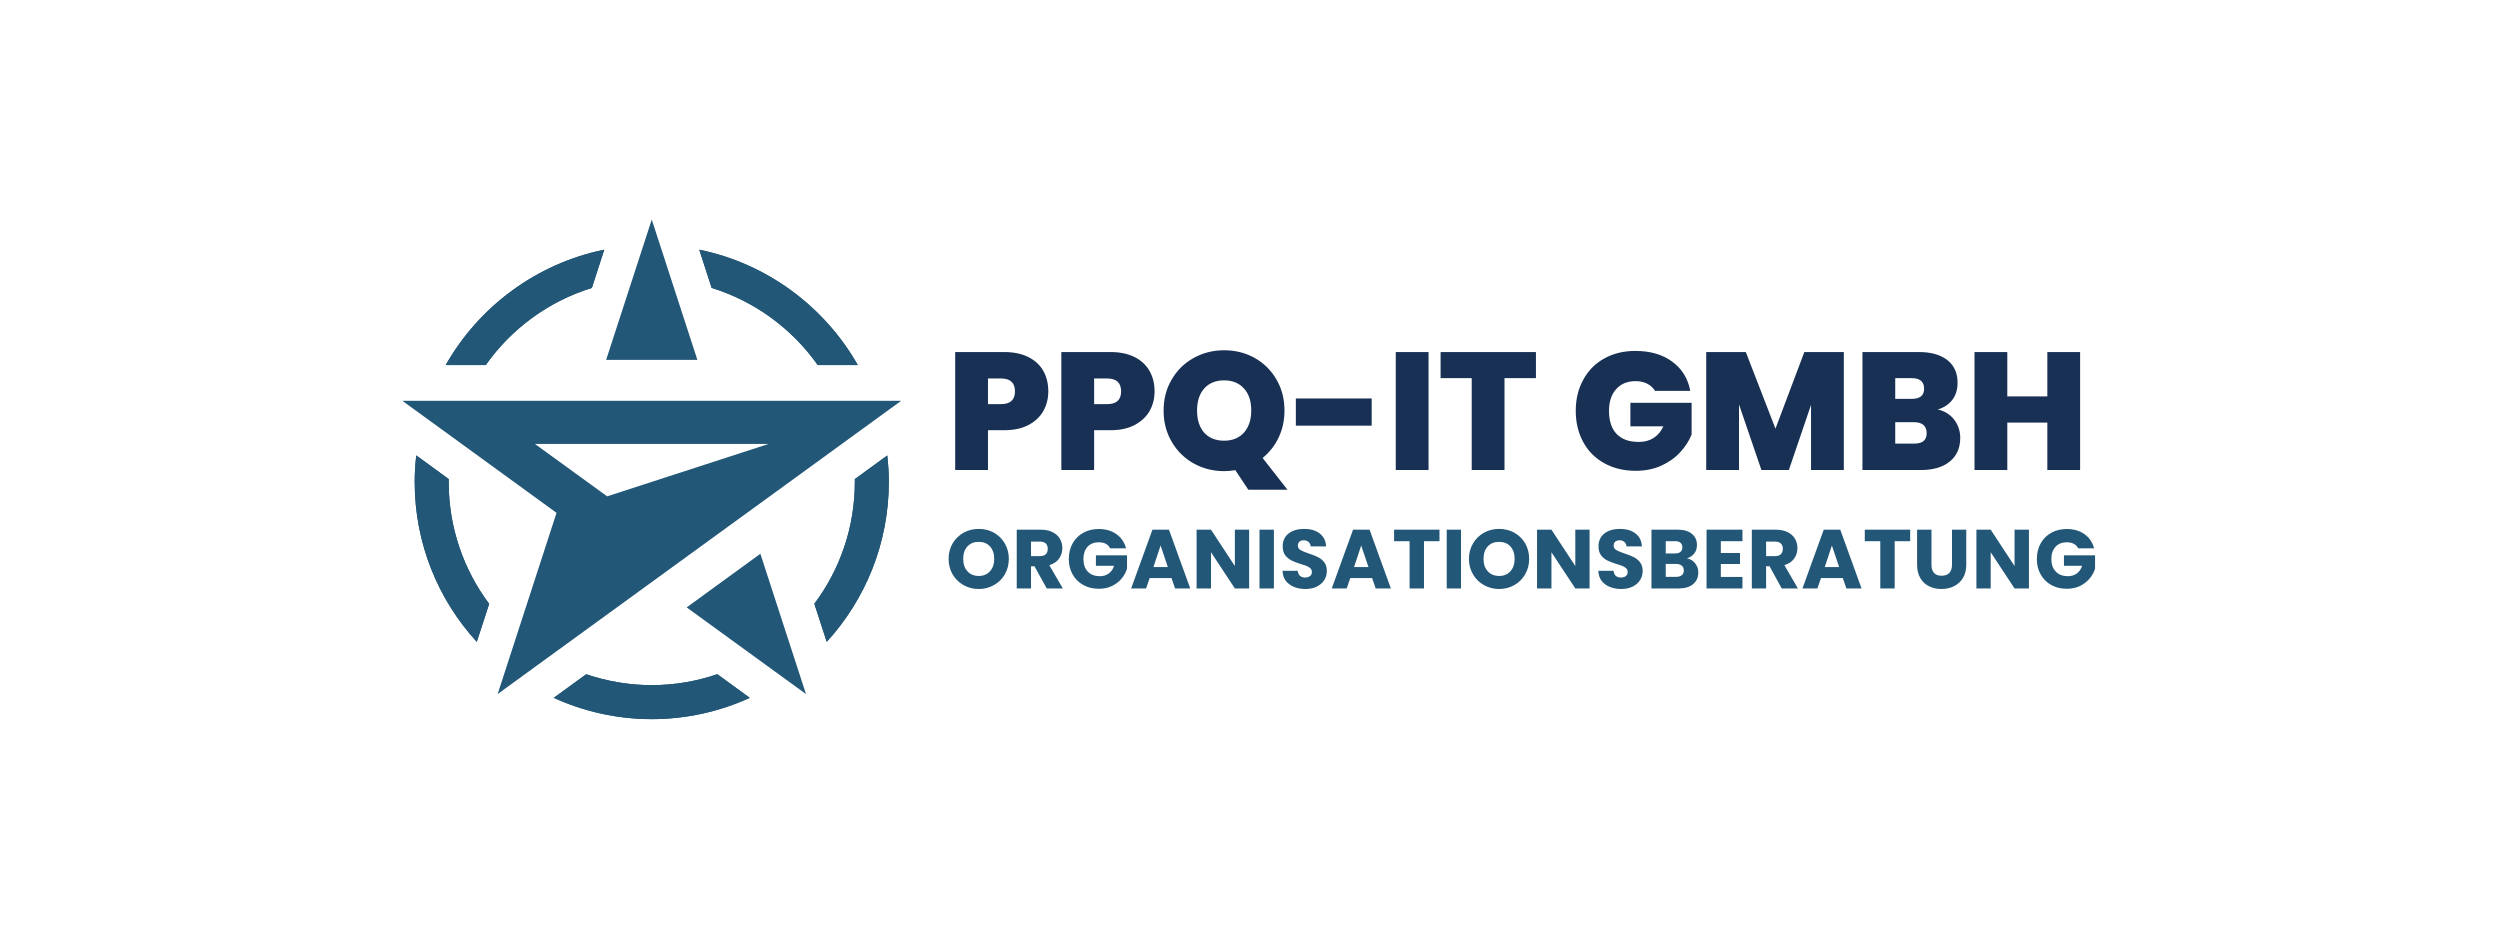 <svg xmlns="http://www.w3.org/2000/svg" xmlns:xlink="http://www.w3.org/1999/xlink" xmlns:svgjs="http://svgjs.dev/svgjs" viewBox="0 0 17.173 6.448"><g transform="matrix(0.766,0,0,0.766,6.497,2.406)"><g transform="matrix(1,0,0,1,0,0)" clip-path="url(#SvgjsClipPath106760)"><g clip-path="url(#SvgjsClipPath1067583fe2b61a-545d-45b1-a0fe-65a88993b3d3)"><path d=" M -1.254 3.083 L -2.324 2.306 L -1.663 1.825 L -1.254 3.083 Z M -2.228 0.086 L -2.637 -1.172 L -3.046 0.086 L -2.228 0.086 Z M -0.4 0.453 L -1.766 1.446 L -1.783 1.458 L -2.094 1.684 L -4.019 3.083 L -3.491 1.458 L -4.874 0.453 L -0.4 0.453 Z M -1.589 0.84 L -3.685 0.84 C -3.685 0.84 -3.037 1.31 -3.037 1.31 L -1.589 0.84 Z" fill="#225777" transform="matrix(1,0,0,1,0,0)" fill-rule="nonzero"></path></g><g clip-path="url(#SvgjsClipPath1067583fe2b61a-545d-45b1-a0fe-65a88993b3d3)"><path d=" M -3.174 -0.559 L -3.063 -0.902 C -3.672 -0.777 -4.187 -0.392 -4.485 0.133 L -4.126 0.133 C -3.896 -0.193 -3.563 -0.439 -3.174 -0.559 Z" fill="#225777" transform="matrix(1,0,0,1,0,0)" fill-rule="nonzero"></path></g><g clip-path="url(#SvgjsClipPath1067583fe2b61a-545d-45b1-a0fe-65a88993b3d3)"><path d=" M -1.148 0.133 L -0.789 0.133 C -1.087 -0.392 -1.602 -0.777 -2.211 -0.902 L -2.1 -0.559 C -1.711 -0.439 -1.378 -0.192 -1.148 0.133 Z" fill="#225777" transform="matrix(1,0,0,1,0,0)" fill-rule="nonzero"></path></g><g clip-path="url(#SvgjsClipPath1067583fe2b61a-545d-45b1-a0fe-65a88993b3d3)"><path d=" M -2.637 3.003 C -2.843 3.003 -3.04 2.968 -3.225 2.905 L -3.516 3.117 C -3.248 3.239 -2.95 3.308 -2.637 3.308 C -2.324 3.308 -2.026 3.239 -1.758 3.117 L -2.049 2.905 C -2.234 2.968 -2.431 3.003 -2.637 3.003 Z" fill="#225777" transform="matrix(1,0,0,1,0,0)" fill-rule="nonzero"></path></g><g clip-path="url(#SvgjsClipPath1067583fe2b61a-545d-45b1-a0fe-65a88993b3d3)"><path d=" M -0.525 0.943 L -0.816 1.155 C -0.816 1.164 -0.816 1.173 -0.816 1.181 C -0.816 1.591 -0.951 1.969 -1.179 2.273 L -1.068 2.615 C -0.722 2.237 -0.511 1.733 -0.511 1.181 C -0.511 1.101 -0.516 1.022 -0.525 0.943 Z" fill="#225777" transform="matrix(1,0,0,1,0,0)" fill-rule="nonzero"></path></g><g clip-path="url(#SvgjsClipPath1067583fe2b61a-545d-45b1-a0fe-65a88993b3d3)"><path d=" M -4.458 1.182 C -4.458 1.173 -4.458 1.164 -4.458 1.155 L -4.749 0.943 C -4.758 1.022 -4.763 1.101 -4.763 1.182 C -4.763 1.733 -4.552 2.237 -4.206 2.615 L -4.095 2.274 C -4.323 1.97 -4.458 1.591 -4.458 1.182 Z" fill="#225777" transform="matrix(1,0,0,1,0,0)" fill-rule="nonzero"></path></g><g clip-path="url(#SvgjsClipPath1067583fe2b61a-545d-45b1-a0fe-65a88993b3d3)"><path d=" M -3.174 -0.559 L -3.063 -0.902 C -3.672 -0.777 -4.187 -0.392 -4.485 0.133 L -4.126 0.133 C -3.896 -0.193 -3.563 -0.439 -3.174 -0.559 Z M -1.149 0.133 L -0.789 0.133 C -1.088 -0.391 -1.602 -0.777 -2.211 -0.902 L -2.1 -0.559 C -1.711 -0.439 -1.378 -0.192 -1.149 0.133 Z M -2.637 3.003 C -2.843 3.003 -3.04 2.968 -3.225 2.906 L -3.516 3.117 C -3.248 3.239 -2.95 3.308 -2.637 3.308 C -2.324 3.308 -2.026 3.239 -1.758 3.117 L -2.049 2.905 C -2.234 2.968 -2.431 3.003 -2.637 3.003 Z M -0.525 0.944 L -0.816 1.156 C -0.816 1.164 -0.816 1.173 -0.816 1.182 C -0.816 1.591 -0.951 1.969 -1.179 2.274 L -1.068 2.615 C -0.723 2.237 -0.511 1.733 -0.511 1.182 C -0.511 1.101 -0.516 1.022 -0.525 0.944 Z M -4.458 1.182 C -4.458 1.173 -4.458 1.164 -4.458 1.155 L -4.749 0.943 C -4.758 1.022 -4.763 1.101 -4.763 1.182 C -4.763 1.733 -4.552 2.237 -4.206 2.615 L -4.095 2.274 C -4.323 1.97 -4.458 1.591 -4.458 1.182 Z" fill="#225777" transform="matrix(1,0,0,1,0,0)" fill-rule="nonzero"></path></g></g><g><path d=" M 0.875 0.544 Q 0.831 0.622 0.742 0.67 Q 0.652 0.717 0.523 0.717 L 0.378 0.717 L 0.378 1.074 L 0.084 1.074 L 0.084 0.016 L 0.523 0.016 Q 0.651 0.016 0.74 0.061 Q 0.83 0.106 0.875 0.186 Q 0.919 0.265 0.919 0.369 Q 0.919 0.465 0.875 0.544 M 0.62 0.369 Q 0.62 0.253 0.495 0.253 L 0.378 0.253 L 0.378 0.483 L 0.495 0.483 Q 0.62 0.483 0.62 0.369 M 1.828 0.544 Q 1.783 0.622 1.694 0.67 Q 1.605 0.717 1.476 0.717 L 1.33 0.717 L 1.33 1.074 L 1.036 1.074 L 1.036 0.016 L 1.476 0.016 Q 1.603 0.016 1.693 0.061 Q 1.782 0.106 1.827 0.186 Q 1.872 0.265 1.872 0.369 Q 1.872 0.465 1.828 0.544 M 1.572 0.369 Q 1.572 0.253 1.447 0.253 L 1.33 0.253 L 1.33 0.483 L 1.447 0.483 Q 1.572 0.483 1.572 0.369 M 2.713 1.251 L 2.596 1.075 Q 2.547 1.084 2.496 1.084 Q 2.347 1.084 2.223 1.015 Q 2.098 0.945 2.026 0.821 Q 1.953 0.697 1.953 0.541 Q 1.953 0.385 2.026 0.262 Q 2.098 0.138 2.223 0.069 Q 2.347 -2.220446049250313e-16 2.496 -2.220446049250313e-16 Q 2.646 -2.220446049250313e-16 2.77 0.069 Q 2.893 0.138 2.965 0.262 Q 3.037 0.385 3.037 0.541 Q 3.037 0.672 2.985 0.782 Q 2.932 0.892 2.841 0.966 L 3.064 1.251 L 2.713 1.251 M 2.317 0.739 Q 2.382 0.811 2.496 0.811 Q 2.608 0.811 2.674 0.738 Q 2.739 0.664 2.739 0.541 Q 2.739 0.415 2.674 0.343 Q 2.608 0.27 2.496 0.27 Q 2.382 0.27 2.317 0.343 Q 2.253 0.415 2.253 0.541 Q 2.253 0.666 2.317 0.739 M 3.819 0.432 L 3.819 0.676 L 3.139 0.676 L 3.139 0.432 L 3.819 0.432 M 4.329 0.016 L 4.329 1.074 L 4.035 1.074 L 4.035 0.016 L 4.329 0.016 M 5.292 0.016 L 5.292 0.25 L 5.01 0.25 L 5.01 1.074 L 4.716 1.074 L 4.716 0.25 L 4.437 0.25 L 4.437 0.016 L 5.292 0.016 M 6.36 0.364 Q 6.334 0.322 6.29 0.3 Q 6.246 0.277 6.186 0.277 Q 6.075 0.277 6.011 0.349 Q 5.947 0.421 5.947 0.543 Q 5.947 0.679 6.016 0.751 Q 6.084 0.822 6.214 0.822 Q 6.369 0.822 6.435 0.682 L 6.139 0.682 L 6.139 0.471 L 6.688 0.471 L 6.688 0.756 Q 6.654 0.84 6.587 0.913 Q 6.52 0.987 6.418 1.034 Q 6.316 1.081 6.186 1.081 Q 6.027 1.081 5.905 1.013 Q 5.782 0.945 5.716 0.823 Q 5.649 0.7 5.649 0.543 Q 5.649 0.387 5.716 0.265 Q 5.782 0.142 5.904 0.074 Q 6.025 0.006 6.184 0.006 Q 6.384 0.006 6.514 0.102 Q 6.645 0.198 6.676 0.364 L 6.36 0.364 M 8.053 0.016 L 8.053 1.074 L 7.759 1.074 L 7.759 0.49 L 7.56 1.074 L 7.314 1.074 L 7.113 0.486 L 7.113 1.074 L 6.819 1.074 L 6.819 0.016 L 7.174 0.016 L 7.44 0.703 L 7.699 0.016 L 8.053 0.016 M 9.043 0.623 Q 9.097 0.694 9.097 0.786 Q 9.097 0.921 9.004 0.997 Q 8.911 1.074 8.743 1.074 L 8.22 1.074 L 8.22 0.016 L 8.727 0.016 Q 8.889 0.016 8.981 0.088 Q 9.073 0.16 9.073 0.291 Q 9.073 0.384 9.025 0.446 Q 8.976 0.508 8.895 0.531 Q 8.988 0.552 9.043 0.623 M 8.514 0.436 L 8.662 0.436 Q 8.773 0.436 8.773 0.345 Q 8.773 0.25 8.662 0.25 L 8.514 0.25 L 8.514 0.436 M 8.796 0.744 Q 8.796 0.696 8.767 0.67 Q 8.737 0.645 8.683 0.645 L 8.514 0.645 L 8.514 0.837 L 8.685 0.837 Q 8.796 0.837 8.796 0.744 M 10.172 0.016 L 10.172 1.074 L 9.878 1.074 L 9.878 0.649 L 9.519 0.649 L 9.519 1.074 L 9.225 1.074 L 9.225 0.016 L 9.519 0.016 L 9.519 0.414 L 9.878 0.414 L 9.878 0.016 L 10.172 0.016" fill="#173054" fill-rule="nonzero"></path></g><g><path d=" M 0.159 2.106 Q 0.098 2.072 0.061 2.01 Q 0.025 1.948 0.025 1.871 Q 0.025 1.794 0.061 1.732 Q 0.098 1.671 0.159 1.636 Q 0.221 1.602 0.295 1.602 Q 0.37 1.602 0.432 1.636 Q 0.493 1.671 0.529 1.732 Q 0.565 1.794 0.565 1.871 Q 0.565 1.948 0.529 2.01 Q 0.493 2.072 0.431 2.106 Q 0.37 2.141 0.295 2.141 Q 0.221 2.141 0.159 2.106 M 0.396 1.982 Q 0.434 1.94 0.434 1.871 Q 0.434 1.801 0.396 1.759 Q 0.358 1.718 0.295 1.718 Q 0.232 1.718 0.194 1.759 Q 0.156 1.8 0.156 1.871 Q 0.156 1.941 0.194 1.982 Q 0.232 2.024 0.295 2.024 Q 0.358 2.024 0.396 1.982 M 0.905 2.136 L 0.795 1.937 L 0.764 1.937 L 0.764 2.136 L 0.636 2.136 L 0.636 1.609 L 0.851 1.609 Q 0.914 1.609 0.957 1.631 Q 1.001 1.653 1.023 1.69 Q 1.045 1.728 1.045 1.775 Q 1.045 1.827 1.015 1.869 Q 0.986 1.91 0.928 1.927 L 1.049 2.136 L 0.905 2.136 M 0.764 1.846 L 0.844 1.846 Q 0.879 1.846 0.897 1.829 Q 0.914 1.812 0.914 1.78 Q 0.914 1.75 0.897 1.733 Q 0.879 1.716 0.844 1.716 L 0.764 1.716 L 0.764 1.846 M 1.474 1.776 Q 1.46 1.749 1.434 1.735 Q 1.407 1.722 1.371 1.722 Q 1.309 1.722 1.271 1.762 Q 1.234 1.803 1.234 1.872 Q 1.234 1.944 1.273 1.985 Q 1.312 2.026 1.381 2.026 Q 1.429 2.026 1.461 2.002 Q 1.494 1.978 1.509 1.933 L 1.346 1.933 L 1.346 1.839 L 1.625 1.839 L 1.625 1.958 Q 1.611 2.006 1.577 2.047 Q 1.543 2.088 1.49 2.114 Q 1.438 2.139 1.372 2.139 Q 1.294 2.139 1.233 2.105 Q 1.171 2.071 1.137 2.01 Q 1.103 1.95 1.103 1.872 Q 1.103 1.794 1.137 1.732 Q 1.171 1.671 1.232 1.637 Q 1.293 1.603 1.371 1.603 Q 1.465 1.603 1.53 1.649 Q 1.595 1.695 1.616 1.776 L 1.474 1.776 M 2.024 2.043 L 1.828 2.043 L 1.796 2.136 L 1.662 2.136 L 1.853 1.609 L 2.001 1.609 L 2.192 2.136 L 2.056 2.136 L 2.024 2.043 M 1.991 1.944 L 1.926 1.751 L 1.862 1.944 L 1.991 1.944 M 2.72 2.136 L 2.592 2.136 L 2.378 1.811 L 2.378 2.136 L 2.249 2.136 L 2.249 1.609 L 2.378 1.609 L 2.592 1.935 L 2.592 1.609 L 2.72 1.609 L 2.72 2.136 M 2.942 1.609 L 2.942 2.136 L 2.813 2.136 L 2.813 1.609 L 2.942 1.609 M 3.122 2.122 Q 3.076 2.103 3.048 2.067 Q 3.021 2.03 3.02 1.978 L 3.156 1.978 Q 3.159 2.007 3.176 2.023 Q 3.194 2.038 3.221 2.038 Q 3.25 2.038 3.266 2.025 Q 3.283 2.012 3.283 1.989 Q 3.283 1.969 3.27 1.956 Q 3.257 1.944 3.237 1.935 Q 3.218 1.927 3.183 1.917 Q 3.132 1.901 3.1 1.885 Q 3.068 1.869 3.044 1.839 Q 3.021 1.808 3.021 1.758 Q 3.021 1.685 3.074 1.643 Q 3.128 1.602 3.213 1.602 Q 3.3 1.602 3.353 1.643 Q 3.407 1.685 3.41 1.759 L 3.272 1.759 Q 3.27 1.734 3.253 1.719 Q 3.236 1.704 3.209 1.704 Q 3.185 1.704 3.171 1.717 Q 3.157 1.729 3.157 1.752 Q 3.157 1.778 3.181 1.792 Q 3.205 1.806 3.256 1.823 Q 3.307 1.84 3.339 1.856 Q 3.371 1.872 3.394 1.902 Q 3.417 1.932 3.417 1.979 Q 3.417 2.024 3.394 2.061 Q 3.371 2.097 3.328 2.119 Q 3.284 2.141 3.225 2.141 Q 3.167 2.141 3.122 2.122 M 3.823 2.043 L 3.627 2.043 L 3.595 2.136 L 3.461 2.136 L 3.652 1.609 L 3.8 1.609 L 3.991 2.136 L 3.855 2.136 L 3.823 2.043 M 3.79 1.944 L 3.725 1.751 L 3.661 1.944 L 3.79 1.944 M 4.427 1.609 L 4.427 1.712 L 4.288 1.712 L 4.288 2.136 L 4.159 2.136 L 4.159 1.712 L 4.02 1.712 L 4.02 1.609 L 4.427 1.609 M 4.62 1.609 L 4.62 2.136 L 4.492 2.136 L 4.492 1.609 L 4.62 1.609 M 4.826 2.106 Q 4.764 2.072 4.728 2.01 Q 4.691 1.948 4.691 1.871 Q 4.691 1.794 4.728 1.732 Q 4.764 1.671 4.826 1.636 Q 4.888 1.602 4.962 1.602 Q 5.036 1.602 5.098 1.636 Q 5.16 1.671 5.196 1.732 Q 5.231 1.794 5.231 1.871 Q 5.231 1.948 5.195 2.01 Q 5.159 2.072 5.098 2.106 Q 5.036 2.141 4.962 2.141 Q 4.888 2.141 4.826 2.106 M 5.063 1.982 Q 5.101 1.94 5.101 1.871 Q 5.101 1.801 5.063 1.759 Q 5.025 1.718 4.962 1.718 Q 4.898 1.718 4.86 1.759 Q 4.822 1.8 4.822 1.871 Q 4.822 1.941 4.86 1.982 Q 4.898 2.024 4.962 2.024 Q 5.025 2.024 5.063 1.982 M 5.773 2.136 L 5.645 2.136 L 5.431 1.811 L 5.431 2.136 L 5.302 2.136 L 5.302 1.609 L 5.431 1.609 L 5.645 1.935 L 5.645 1.609 L 5.773 1.609 L 5.773 2.136 M 5.954 2.122 Q 5.908 2.103 5.88 2.067 Q 5.853 2.03 5.852 1.978 L 5.988 1.978 Q 5.991 2.007 6.008 2.023 Q 6.026 2.038 6.053 2.038 Q 6.082 2.038 6.098 2.025 Q 6.115 2.012 6.115 1.989 Q 6.115 1.969 6.102 1.956 Q 6.089 1.944 6.069 1.935 Q 6.05 1.927 6.015 1.917 Q 5.964 1.901 5.932 1.885 Q 5.9 1.869 5.876 1.839 Q 5.853 1.808 5.853 1.758 Q 5.853 1.685 5.906 1.643 Q 5.96 1.602 6.045 1.602 Q 6.132 1.602 6.185 1.643 Q 6.239 1.685 6.242 1.759 L 6.104 1.759 Q 6.102 1.734 6.085 1.719 Q 6.068 1.704 6.041 1.704 Q 6.017 1.704 6.003 1.717 Q 5.989 1.729 5.989 1.752 Q 5.989 1.778 6.013 1.792 Q 6.037 1.806 6.088 1.823 Q 6.139 1.84 6.171 1.856 Q 6.203 1.872 6.226 1.902 Q 6.249 1.932 6.249 1.979 Q 6.249 2.024 6.226 2.061 Q 6.203 2.097 6.16 2.119 Q 6.116 2.141 6.057 2.141 Q 5.999 2.141 5.954 2.122 M 6.72 1.911 Q 6.748 1.947 6.748 1.992 Q 6.748 2.058 6.702 2.097 Q 6.655 2.136 6.573 2.136 L 6.328 2.136 L 6.328 1.609 L 6.565 1.609 Q 6.645 1.609 6.69 1.646 Q 6.736 1.683 6.736 1.746 Q 6.736 1.792 6.711 1.823 Q 6.687 1.854 6.646 1.866 Q 6.692 1.875 6.72 1.911 M 6.456 1.822 L 6.54 1.822 Q 6.572 1.822 6.588 1.808 Q 6.605 1.794 6.605 1.767 Q 6.605 1.74 6.588 1.726 Q 6.572 1.712 6.54 1.712 L 6.456 1.712 L 6.456 1.822 M 6.6 2.017 Q 6.618 2.003 6.618 1.975 Q 6.618 1.947 6.6 1.932 Q 6.581 1.916 6.549 1.916 L 6.456 1.916 L 6.456 2.032 L 6.55 2.032 Q 6.583 2.032 6.6 2.017 M 6.95 1.712 L 6.95 1.818 L 7.122 1.818 L 7.122 1.917 L 6.95 1.917 L 6.95 2.033 L 7.144 2.033 L 7.144 2.136 L 6.822 2.136 L 6.822 1.609 L 7.144 1.609 L 7.144 1.712 L 6.95 1.712 M 7.496 2.136 L 7.387 1.937 L 7.356 1.937 L 7.356 2.136 L 7.228 2.136 L 7.228 1.609 L 7.443 1.609 Q 7.505 1.609 7.549 1.631 Q 7.593 1.653 7.615 1.69 Q 7.637 1.728 7.637 1.775 Q 7.637 1.827 7.607 1.869 Q 7.577 1.91 7.52 1.927 L 7.641 2.136 L 7.496 2.136 M 7.356 1.846 L 7.436 1.846 Q 7.471 1.846 7.488 1.829 Q 7.506 1.812 7.506 1.78 Q 7.506 1.75 7.488 1.733 Q 7.471 1.716 7.436 1.716 L 7.356 1.716 L 7.356 1.846 M 8.044 2.043 L 7.848 2.043 L 7.816 2.136 L 7.682 2.136 L 7.873 1.609 L 8.021 1.609 L 8.212 2.136 L 8.076 2.136 L 8.044 2.043 M 8.011 1.944 L 7.946 1.751 L 7.882 1.944 L 8.011 1.944 M 8.648 1.609 L 8.648 1.712 L 8.509 1.712 L 8.509 2.136 L 8.38 2.136 L 8.38 1.712 L 8.241 1.712 L 8.241 1.609 L 8.648 1.609 M 8.839 1.609 L 8.839 1.924 Q 8.839 1.971 8.862 1.997 Q 8.885 2.022 8.93 2.022 Q 8.975 2.022 8.999 1.997 Q 9.023 1.971 9.023 1.924 L 9.023 1.609 L 9.151 1.609 L 9.151 1.923 Q 9.151 1.994 9.121 2.043 Q 9.091 2.091 9.041 2.116 Q 8.99 2.141 8.928 2.141 Q 8.866 2.141 8.817 2.116 Q 8.767 2.092 8.739 2.043 Q 8.71 1.994 8.71 1.923 L 8.71 1.609 L 8.839 1.609 M 9.713 2.136 L 9.584 2.136 L 9.37 1.811 L 9.37 2.136 L 9.242 2.136 L 9.242 1.609 L 9.37 1.609 L 9.584 1.935 L 9.584 1.609 L 9.713 1.609 L 9.713 2.136 M 10.155 1.776 Q 10.141 1.749 10.114 1.735 Q 10.088 1.722 10.052 1.722 Q 9.989 1.722 9.952 1.762 Q 9.914 1.803 9.914 1.872 Q 9.914 1.944 9.954 1.985 Q 9.993 2.026 10.062 2.026 Q 10.109 2.026 10.142 2.002 Q 10.175 1.978 10.19 1.933 L 10.027 1.933 L 10.027 1.839 L 10.306 1.839 L 10.306 1.958 Q 10.292 2.006 10.257 2.047 Q 10.223 2.088 10.171 2.114 Q 10.118 2.139 10.052 2.139 Q 9.974 2.139 9.913 2.105 Q 9.852 2.071 9.818 2.01 Q 9.784 1.95 9.784 1.872 Q 9.784 1.794 9.818 1.732 Q 9.852 1.671 9.913 1.637 Q 9.974 1.603 10.052 1.603 Q 10.146 1.603 10.211 1.649 Q 10.276 1.695 10.297 1.776 L 10.155 1.776" fill="#225777" fill-rule="nonzero"></path></g></g><defs><clipPath id="SvgjsClipPath106760"><path d=" M -4.874 -1.172 h 4.474 v 4.48 h -4.474 Z"></path></clipPath><clipPath id="SvgjsClipPath1067583fe2b61a-545d-45b1-a0fe-65a88993b3d3"><path d=" M -4.874 -1.172 L -0.4 -1.172 L -0.4 3.308 L -4.874 3.308 Z"></path></clipPath></defs></svg>